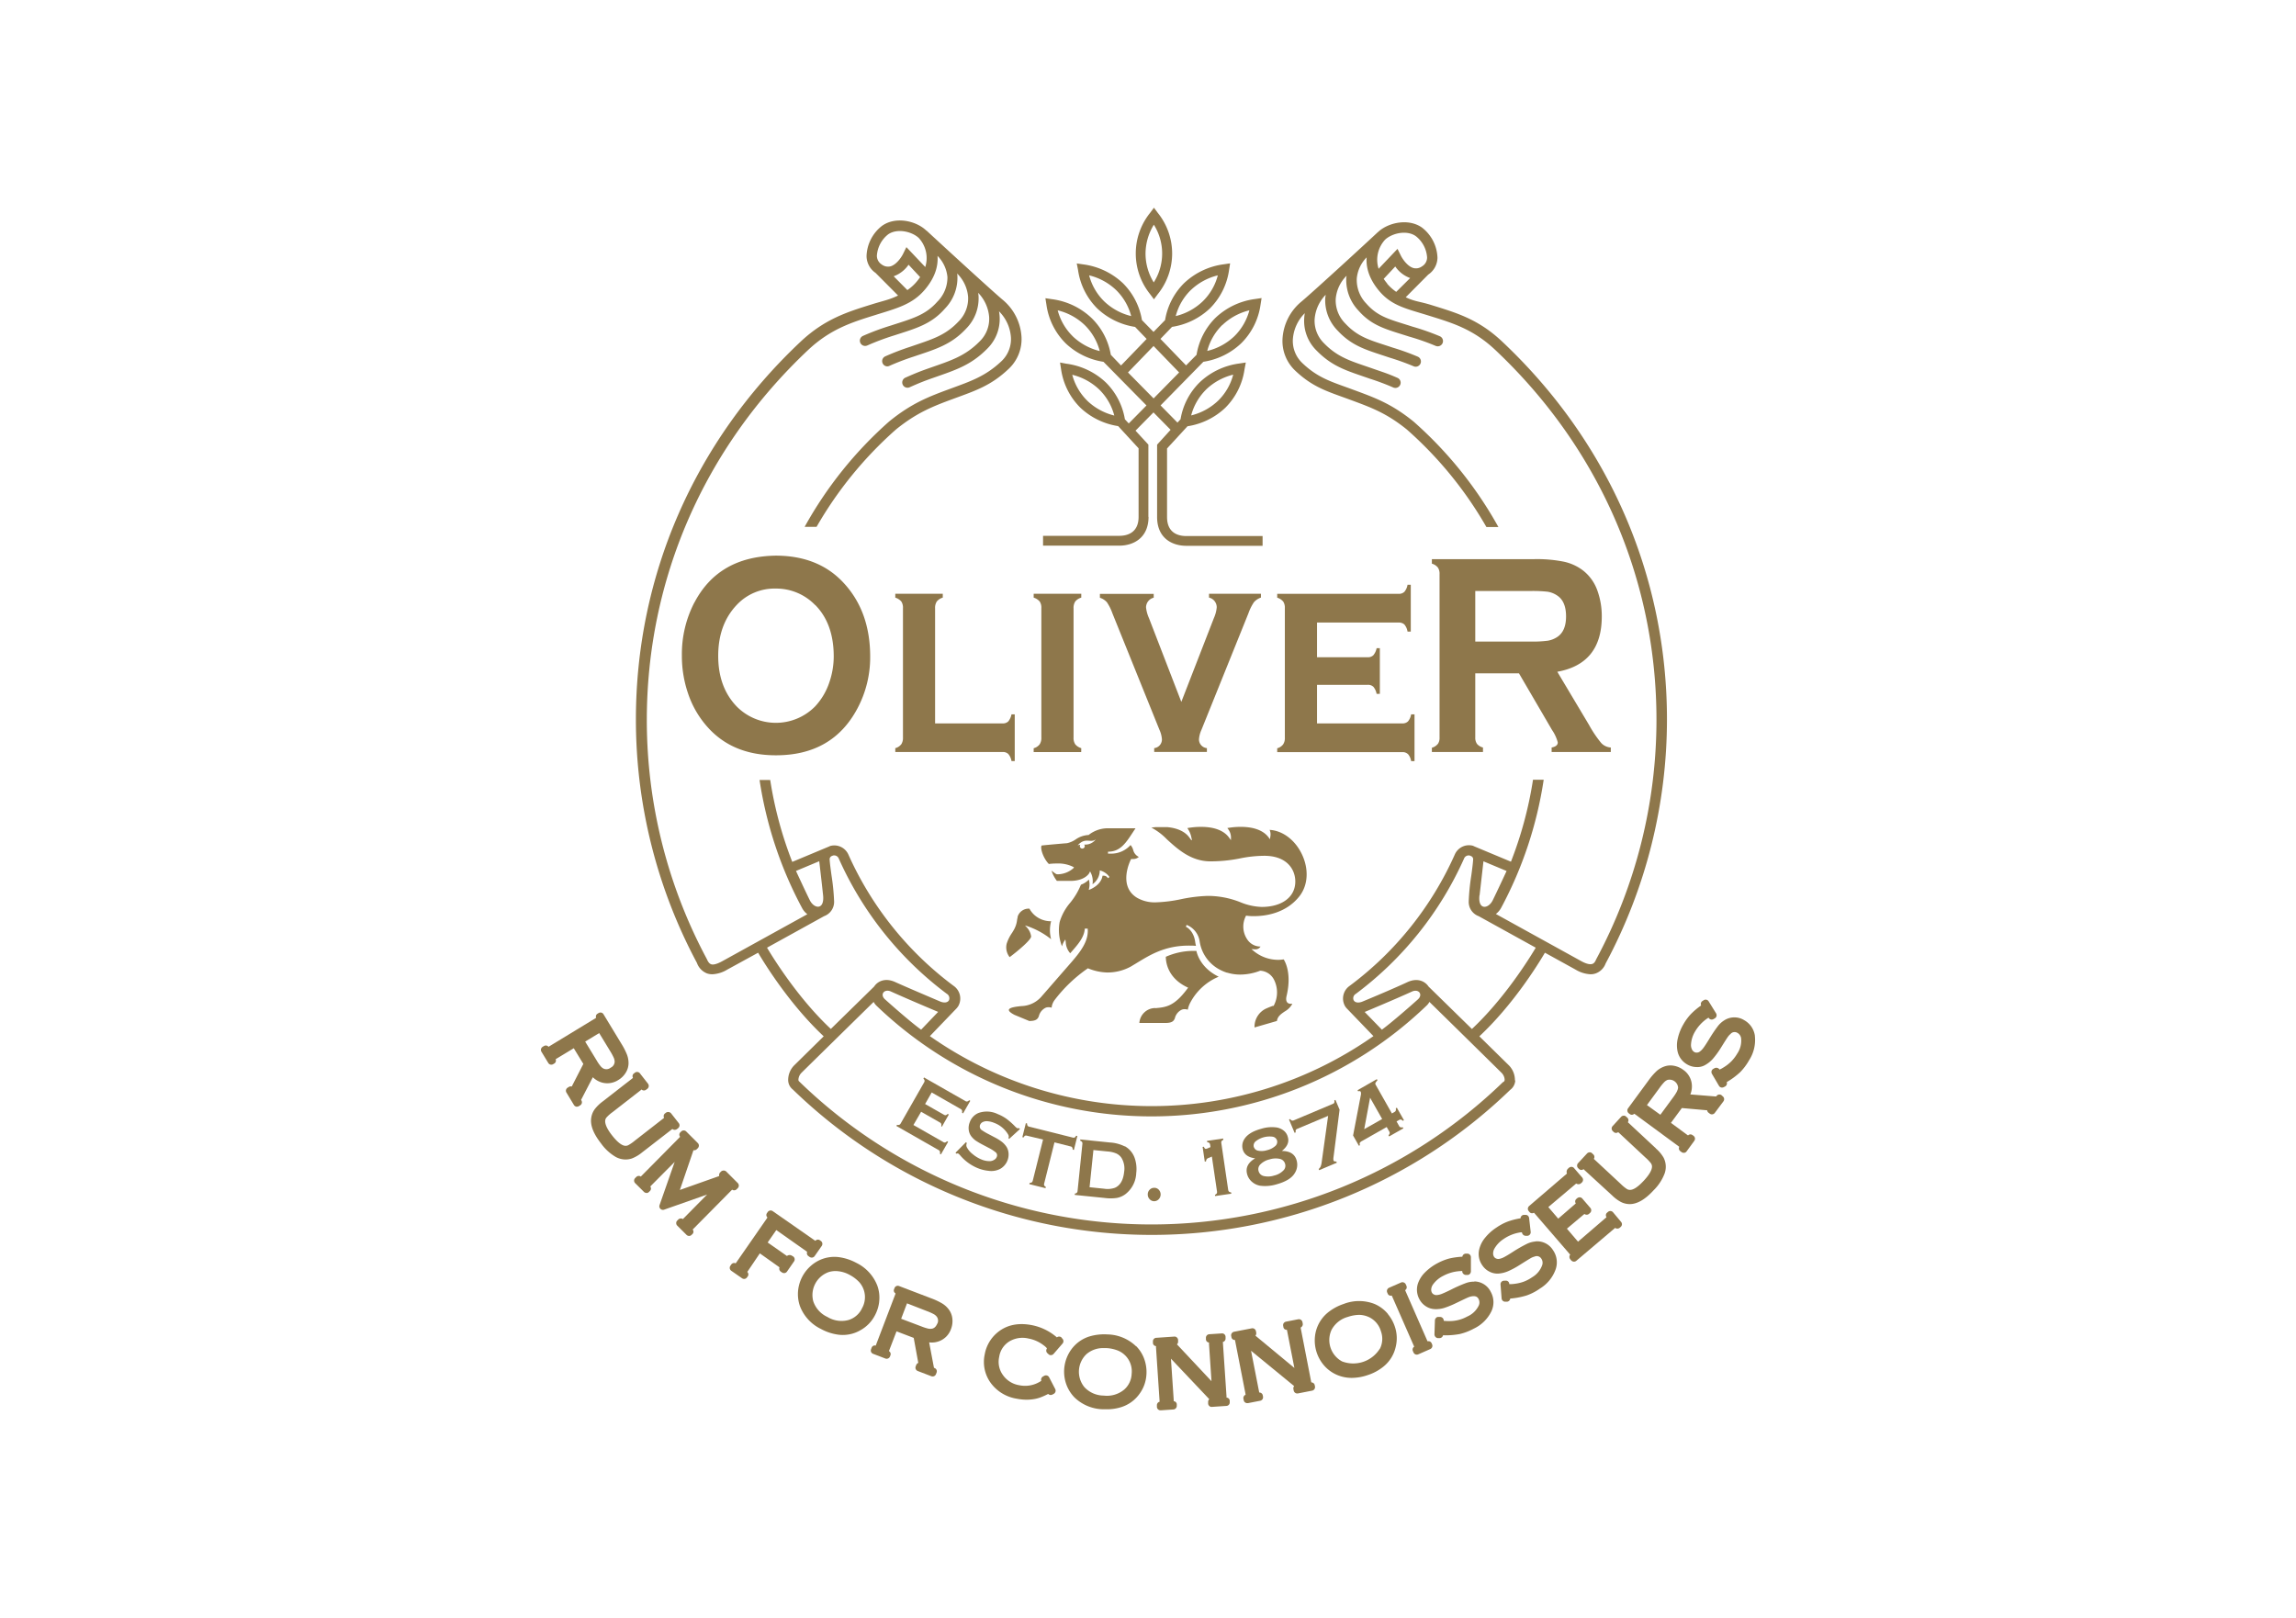 <svg id="Vrstva_1" data-name="Vrstva 1" xmlns="http://www.w3.org/2000/svg" viewBox="0 0 595.28 419.53"><defs><style>.cls-1{fill:#8e774b;}</style></defs><title>logo</title><path class="cls-1" d="M155.35,267.88l2.86,4.7a14.42,14.42,0,0,1,.94,1.75,2.76,2.76,0,0,1,.21.95,1.76,1.76,0,0,1-1.05,1.58,1.73,1.73,0,0,1-1.85.22,2.51,2.51,0,0,1-.73-.6,11.13,11.13,0,0,1-1.06-1.55l-2.95-4.84Zm-4.65,17.24,3-5.79a5.59,5.59,0,0,0,2.53,1.42,5.25,5.25,0,0,0,4.06-.69,5.61,5.61,0,0,0,2-2,4.74,4.74,0,0,0,.67-2.3,6.24,6.24,0,0,0-.41-2.31,17.63,17.63,0,0,0-1.41-2.75L156.47,263a.91.91,0,0,0-.58-.43,1,1,0,0,0-.7.12l-.34.21a.84.84,0,0,0-.29,1,.92.92,0,0,1-.22.16l-12,7.3c-.17.09-.24.11-.19,0a.92.92,0,0,0-1.12-.12l-.34.2a1,1,0,0,0-.42.58.91.91,0,0,0,.11.7l1.77,2.91a.92.92,0,0,0,1.27.31l.34-.2a.89.89,0,0,0,.31-1.06,1,1,0,0,1,.21-.16l4.48-2.71,2.48,4.07-3,5.85a.94.94,0,0,0-.73.1l-.34.21a.92.92,0,0,0-.31,1.27l1.95,3.23a1,1,0,0,0,.58.42.83.83,0,0,0,.22,0,.9.9,0,0,0,.48-.14l.34-.21a.92.92,0,0,0,.31-1.27.28.28,0,0,1,0-.34"/><path class="cls-1" d="M174.19,292.85c.16-.13.24-.15.17-.06a1,1,0,0,0,1.14,0l.32-.25a1,1,0,0,0,.35-.62.91.91,0,0,0-.19-.69l-2-2.55a1,1,0,0,0-1.31-.16l-.31.24a.9.9,0,0,0-.19,1.08.71.71,0,0,1-.19.18l-7.41,5.77a10.69,10.69,0,0,1-1.64,1.14,1.47,1.47,0,0,1-.77.18c-.64,0-1.76-.51-3.47-2.7-1.58-2-1.84-3.21-1.78-3.83a1.46,1.46,0,0,1,.3-.77,9.39,9.39,0,0,1,1.59-1.42l7.41-5.77c.15-.12.22-.14.18-.05a.93.93,0,0,0,1.13,0l.32-.24A.95.95,0,0,0,168,281l-2.09-2.68a.93.93,0,0,0-1.31-.16l-.31.24a.85.85,0,0,0-.18,1.07.78.78,0,0,1-.2.19l-7.71,6a10.25,10.25,0,0,0-2,1.95,5,5,0,0,0-.9,2.17c-.33,1.91.5,4.12,2.55,6.74a12.25,12.25,0,0,0,3.85,3.51,5.34,5.34,0,0,0,2.48.63,5.14,5.14,0,0,0,1.63-.26,9.68,9.68,0,0,0,2.66-1.57Z"/><path class="cls-1" d="M179.81,318.6l9.89-10c.14-.13.22-.18.17-.08a.91.91,0,0,0,1.13-.15l.28-.28a.94.94,0,0,0,0-1.32l-3-3a1,1,0,0,0-1.32,0l-.28.28a1.07,1.07,0,0,0-.22.9l-.19.07-10,3.54,3.42-10,.1-.31a.93.93,0,0,0,.85-.25l.29-.28a1,1,0,0,0,.27-.67.94.94,0,0,0-.28-.65l-3-3a.92.92,0,0,0-1.31,0l-.28.28a.83.83,0,0,0,0,1.08,1.2,1.2,0,0,1-.18.21l-9.89,10c-.14.14-.21.18-.19.07a.91.91,0,0,0-1.11.16l-.28.28a.93.93,0,0,0,0,1.32l2.28,2.26a.91.91,0,0,0,.66.27c.18.08.48-.1.66-.27l.28-.29a.88.88,0,0,0,.05-1.09.78.78,0,0,1,.16-.2l6.15-6.19L171,312.49a.93.93,0,0,0,1.19,1.18l11.14-3.92L177.16,316c-.15.15-.21.17-.17.06a1,1,0,0,0-1.12.15l-.28.29a.85.85,0,0,0-.27.65.9.9,0,0,0,.27.66l2.41,2.4a.93.93,0,0,0,.66.27.86.86,0,0,0,.65-.28l.29-.28a.88.88,0,0,0,0-1.09.81.81,0,0,1,.17-.2"/><path class="cls-1" d="M205.33,325.62a1.11,1.11,0,0,0-1.3.06l-5-3.5,2.24-3.22,8,5.64a.93.93,0,0,0,.33,1.11l.31.22a1,1,0,0,0,.7.16.93.93,0,0,0,.6-.38l1.84-2.64a.93.93,0,0,0-.23-1.29l-.32-.22a.86.86,0,0,0-1.09.18.81.81,0,0,1-.21-.12l-10.86-7.57a.93.93,0,0,0-1.3.24l-.22.32a.85.85,0,0,0,.15,1.08,1.3,1.3,0,0,1-.14.24l-8,11.53c-.1.14-.17.2-.17.09a.92.92,0,0,0-1.07.35l-.23.33a.94.94,0,0,0-.15.69,1,1,0,0,0,.39.6l2.79,1.94a1,1,0,0,0,.53.17.91.91,0,0,0,.76-.41l.23-.32a.88.88,0,0,0-.15-1.07,1,1,0,0,1,.14-.24L197,325l5.1,3.62a.94.94,0,0,0,.32,1.11l.32.22a1,1,0,0,0,.69.16.92.92,0,0,0,.61-.38l1.83-2.64a.93.93,0,0,0-.23-1.29Z"/><path class="cls-1" d="M223.43,339.38a5.71,5.71,0,0,1-3.46,2.91,7,7,0,0,1-5.45-.8,6.86,6.86,0,0,1-3.67-4.08,6.31,6.31,0,0,1,4.05-7.57,6,6,0,0,1,1.72-.25,7.79,7.79,0,0,1,3.68,1,9.45,9.45,0,0,1,2.48,1.88,5.85,5.85,0,0,1,.65,6.88m4.5-1.75a9.12,9.12,0,0,0-.49-4.29,11,11,0,0,0-5.45-5.86h0a13.17,13.17,0,0,0-4.52-1.47,9.16,9.16,0,0,0-5.72,1.16,9.86,9.86,0,0,0-4.81,7.33,9.41,9.41,0,0,0,.49,4.29,10.9,10.9,0,0,0,5.41,5.84,12.77,12.77,0,0,0,4.56,1.49,8.27,8.27,0,0,0,1.11.07,9.07,9.07,0,0,0,4.61-1.25,9.24,9.24,0,0,0,3.67-3.74,9.89,9.89,0,0,0,1.15-3.57"/><path class="cls-1" d="M243,343.21c-.39,1-1,1.25-1.34,1.32a3,3,0,0,1-.94,0,12.51,12.51,0,0,1-1.79-.57l-5.29-2,1.52-4,5.13,2a14.38,14.38,0,0,1,1.82.81,2.68,2.68,0,0,1,.74.62,1.74,1.74,0,0,1,.15,1.89m3-3.72a6.07,6.07,0,0,0-1.74-1.58,17.15,17.15,0,0,0-2.8-1.31l-8.34-3.19a.92.92,0,0,0-.71,0,.9.9,0,0,0-.49.52l-.14.37a.83.83,0,0,0,.4,1,.92.92,0,0,1-.07.27l-5,13.12c-.06.17-.11.25-.13.13a.89.89,0,0,0-1,.59l-.14.38a.91.91,0,0,0,.53,1.19l3.18,1.22a.93.93,0,0,0,1.2-.54l.14-.37a.88.88,0,0,0-.4-1,.76.76,0,0,1,.07-.25l1.88-4.89,4.46,1.7,1.18,6.48a1,1,0,0,0-.53.54l-.14.37a.93.93,0,0,0,.54,1.2l3.52,1.35a1,1,0,0,0,.33.06,1.09,1.09,0,0,0,.39-.08.94.94,0,0,0,.48-.52l.15-.38a1,1,0,0,0,0-.71.94.94,0,0,0-.51-.49c-.11,0-.17-.08-.2-.26l-1.21-6.4a5.4,5.4,0,0,0,2.87-.42,5.18,5.18,0,0,0,2.78-3,5.66,5.66,0,0,0,.35-2.85,4.77,4.77,0,0,0-.88-2.22"/><path class="cls-1" d="M275.18,346.79a.91.91,0,0,0-1.16,0,14,14,0,0,0-6.46-3.17c-3.73-.73-6.85,0-9.25,2.16a9.5,9.5,0,0,0-3,5.4,9.25,9.25,0,0,0,1.62,7.51,10.36,10.36,0,0,0,6.69,4,13.38,13.38,0,0,0,2.55.26,12.1,12.1,0,0,0,1.72-.13,8.83,8.83,0,0,0,1.87-.47,17.07,17.07,0,0,0,2-.9.92.92,0,0,0,1.11.16l.34-.18a.94.94,0,0,0,.38-1.24l-1.58-3.05a.93.93,0,0,0-1.27-.39l-.32.18a.94.94,0,0,0-.46,1.07.14.14,0,0,1,0,.06,5.66,5.66,0,0,1-.72.43,7.4,7.4,0,0,1-5,.7,6.39,6.39,0,0,1-4.18-2.59,5.83,5.83,0,0,1-1-4.76,5.67,5.67,0,0,1,2.62-4,6.66,6.66,0,0,1,5-.75,9.06,9.06,0,0,1,3.9,1.75,4.55,4.55,0,0,1,.86.78,1.44,1.44,0,0,0-.08.17.92.92,0,0,0,.2,1.1l.28.25a.78.78,0,0,0,.69.25.93.93,0,0,0,.64-.33l2.32-2.68a.93.93,0,0,0,.22-.68.92.92,0,0,0-.32-.63Z"/><path class="cls-1" d="M291.45,360.34a7,7,0,0,1-5.3,1.54,6.88,6.88,0,0,1-5-2.19,6.3,6.3,0,0,1,.54-8.56,6.58,6.58,0,0,1,4.56-1.56c.22,0,.45,0,.69,0a9.32,9.32,0,0,1,3,.68,5.82,5.82,0,0,1,3.46,6,5.69,5.69,0,0,1-1.94,4.08m3.07-11.25a11,11,0,0,0-7.39-3.06h0a13.42,13.42,0,0,0-4.73.54,9.19,9.19,0,0,0-4.72,3.45,9.8,9.8,0,0,0-1.33,8.66,9.47,9.47,0,0,0,2.23,3.7,11,11,0,0,0,7.35,3.06l1,0a12.16,12.16,0,0,0,3.8-.57,9.19,9.19,0,0,0,4.71-3.45,9.33,9.33,0,0,0,1.78-4.94,9.92,9.92,0,0,0-.44-3.71,9.12,9.12,0,0,0-2.23-3.71"/><path class="cls-1" d="M318,362.4a1.36,1.36,0,0,1,0-.26l-.94-14c0-.2,0-.26.05-.17a.92.92,0,0,0,.64-.95l0-.4a.9.9,0,0,0-1-.86l-3.23.21a.92.92,0,0,0-.86,1l0,.39a.86.86,0,0,0,.79.76.9.9,0,0,1,0,.27l.65,9.76-8.8-9.39-.16-.16a.91.91,0,0,0,.3-.75l0-.4a.9.9,0,0,0-.32-.64.84.84,0,0,0-.67-.23l-4.67.32a.91.91,0,0,0-.86,1l0,.4a.86.86,0,0,0,.79.75,1.06,1.06,0,0,1,0,.27l.93,14c0,.19,0,.27-.06.17a.93.93,0,0,0-.63.94l0,.4a.92.92,0,0,0,.32.64.91.91,0,0,0,.61.23H301l3.23-.22a.94.94,0,0,0,.87-1l0-.4a.87.87,0,0,0-.79-.75,1,1,0,0,1,0-.26l-.72-10.76,9.84,10.4.09.1a1,1,0,0,0-.29.73l0,.4a.91.91,0,0,0,.31.64.8.8,0,0,0,.68.23l3.75-.25a.91.91,0,0,0,.86-1l0-.4a.89.89,0,0,0-.8-.76"/><path class="cls-1" d="M340,358.44a1,1,0,0,1-.08-.26l-2.68-13.79c0-.2,0-.26,0-.17a.93.93,0,0,0,.52-1l-.07-.39a1,1,0,0,0-.4-.6,1,1,0,0,0-.7-.14l-3.17.62a1,1,0,0,0-.6.39.91.91,0,0,0-.13.7l.07.4a.83.83,0,0,0,.88.62,1,1,0,0,1,.07.27l1.88,9.62-9.92-8.22-.17-.14a1,1,0,0,0,.2-.78l-.07-.39a1,1,0,0,0-.4-.6.93.93,0,0,0-.69-.14l-4.6.89a.93.93,0,0,0-.59.4.92.92,0,0,0-.14.7l.08.39a.84.84,0,0,0,.87.63.79.79,0,0,1,.08.27l2.69,13.79c0,.19,0,.26-.05.18a.94.94,0,0,0-.5,1l.08.39a.88.88,0,0,0,.39.6.94.94,0,0,0,.52.16l.18,0,3.17-.62a.94.94,0,0,0,.6-.39,1,1,0,0,0,.14-.7l-.08-.39a.89.89,0,0,0-.88-.65,1,1,0,0,1-.07-.25l-2.07-10.58,11.08,9.08.09.08a.93.93,0,0,0-.19.77l.08.4a.94.94,0,0,0,1.09.73l3.69-.72a.93.93,0,0,0,.59-.4.91.91,0,0,0,.14-.7l-.08-.39a.86.86,0,0,0-.87-.64"/><path class="cls-1" d="M357.75,349.71a8.12,8.12,0,0,1-9.81,3.3,6.3,6.3,0,0,1-2.73-8.14,6.83,6.83,0,0,1,4.27-3.4,9.61,9.61,0,0,1,2.94-.52,6.36,6.36,0,0,1,2.61.63,5.85,5.85,0,0,1,3,3.62,5.73,5.73,0,0,1-.25,4.51m2.06-9a9.16,9.16,0,0,0-3.47-2.59,11,11,0,0,0-8,0h0a13,13,0,0,0-4.17,2.29,9.28,9.28,0,0,0-3.08,5,9.9,9.9,0,0,0,2.05,8.52,9.26,9.26,0,0,0,3.46,2.58,9.64,9.64,0,0,0,3.85.78,12.91,12.91,0,0,0,4.11-.72,12.51,12.51,0,0,0,4.21-2.3,9.11,9.11,0,0,0,3.06-5,9.33,9.33,0,0,0-.21-5.24,10.06,10.06,0,0,0-1.81-3.28"/><path class="cls-1" d="M371.14,348.24a.88.88,0,0,0-1-.43,1.15,1.15,0,0,1-.13-.24l-5.64-12.87c-.08-.18-.09-.25,0-.19a.92.92,0,0,0,.27-1.1l-.16-.36a.94.94,0,0,0-.51-.49.9.9,0,0,0-.72,0l-3.11,1.36a.94.94,0,0,0-.48,1.23l.16.37a.85.85,0,0,0,1,.43,1.15,1.15,0,0,1,.13.24l5.64,12.86c.08.19.09.25,0,.19a.92.92,0,0,0-.27,1.1l.16.37a.94.94,0,0,0,.51.49,1,1,0,0,0,.34.06.9.9,0,0,0,.37-.07l3.12-1.37a.93.93,0,0,0,.48-1.22Z"/><path class="cls-1" d="M382.29,332.34a6,6,0,0,0-2.35.41,36.69,36.69,0,0,0-3.7,1.64c-1.15.57-2,.95-2.52,1.15a4.3,4.3,0,0,1-1.27.28,1.35,1.35,0,0,1-.72-.18,1.08,1.08,0,0,1-.49-.48,1.53,1.53,0,0,1-.16-.93,2.39,2.39,0,0,1,.43-1.13,7.22,7.22,0,0,1,2.66-2.26,10.6,10.6,0,0,1,4.62-1.25,1.64,1.64,0,0,1,.33,0,1.18,1.18,0,0,1,0,.21,1,1,0,0,0,.91.8h.38a.84.84,0,0,0,.67-.26,1,1,0,0,0,.28-.67V326a.93.93,0,0,0-.93-.93h-.37a.93.93,0,0,0-.92.8h0a18.62,18.62,0,0,0-3.45.48,14.44,14.44,0,0,0-3,1.21,13.26,13.26,0,0,0-3.23,2.38,7.45,7.45,0,0,0-1.85,2.93,5.17,5.17,0,0,0,.38,4,4.87,4.87,0,0,0,1.67,1.84,4.52,4.52,0,0,0,2.31.75,7.17,7.17,0,0,0,2.5-.32,23.86,23.86,0,0,0,3.12-1.28c1.71-.82,2.74-1.32,3.13-1.47a4.07,4.07,0,0,1,.94-.26c1.08-.15,1.46.27,1.69.71a1.92,1.92,0,0,1,.06,1.66,5.86,5.86,0,0,1-3,2.88,9.5,9.5,0,0,1-4.84,1.18,9.62,9.62,0,0,1-1.26-.07v-.12a.94.94,0,0,0-.89-.88H373a.73.73,0,0,0-.67.24.9.9,0,0,0-.3.65l-.12,3.6a1,1,0,0,0,.84,1l.39,0h.08a.93.93,0,0,0,.91-.73h.13a20.44,20.44,0,0,0,4.2-.33,14.69,14.69,0,0,0,3.63-1.39,9.63,9.63,0,0,0,4.6-4.54,5.51,5.51,0,0,0-.18-5,4.81,4.81,0,0,0-4.26-2.71"/><path class="cls-1" d="M398.05,321.93a6.16,6.16,0,0,0-2.3.67,36,36,0,0,0-3.49,2c-1.07.69-1.86,1.16-2.38,1.42a4.12,4.12,0,0,1-1.22.42,1.35,1.35,0,0,1-.74-.1,1.1,1.1,0,0,1-.54-.42,1.55,1.55,0,0,1-.26-.91,2.58,2.58,0,0,1,.3-1.17,7.25,7.25,0,0,1,2.39-2.54,10.39,10.39,0,0,1,4.46-1.75l.32,0c0,.06,0,.13.05.2a1,1,0,0,0,1,.7l.38,0a.93.93,0,0,0,.84-1l-.41-3.61a1,1,0,0,0-.34-.63,1,1,0,0,0-.68-.19l-.38,0a.92.92,0,0,0-.82.89,17.74,17.74,0,0,0-3.38.87A14,14,0,0,0,388,318.3,12.68,12.68,0,0,0,385,321a7.42,7.42,0,0,0-1.52,3.11,5.14,5.14,0,0,0,.84,4,4.82,4.82,0,0,0,1.86,1.64,4.49,4.49,0,0,0,2.37.49,7.73,7.73,0,0,0,2.45-.61,21.3,21.3,0,0,0,3-1.62c1.6-1,2.58-1.61,2.93-1.8a3.62,3.62,0,0,1,.92-.37,1.39,1.39,0,0,1,1.76.52,1.9,1.9,0,0,1,.25,1.64,5.9,5.9,0,0,1-2.62,3.19,9.81,9.81,0,0,1-2.26,1.18,11,11,0,0,1-2.56.56,7.4,7.4,0,0,1-1.12.05s0-.08,0-.12a.86.86,0,0,0-1-.77l-.39,0a.92.92,0,0,0-.87,1l.28,3.59a.94.94,0,0,0,.93.86h.41a.92.92,0,0,0,.9-.83l.12,0a19.6,19.6,0,0,0,4.14-.8,13.76,13.76,0,0,0,3.45-1.79,9.6,9.6,0,0,0,4.07-5,5.54,5.54,0,0,0-.73-5,4.81,4.81,0,0,0-4.54-2.22"/><path class="cls-1" d="M418.21,314.35a.92.92,0,0,0-1.31-.1l-.29.25a.86.86,0,0,0-.1,1.1s0,.06-.16.17l-7.22,6.2-2.88-3.37,4.54-3.82a.93.93,0,0,0,1.16,0l.28-.25a.92.92,0,0,0,.1-1.31l-2.09-2.43a.93.93,0,0,0-.63-.33,1.09,1.09,0,0,0-.68.23l-.29.25a.87.87,0,0,0-.09,1.1,1,1,0,0,1-.17.17L404,316l-2.57-3,7.23-6.11a1,1,0,0,0,1.16,0l.29-.25a.94.94,0,0,0,.1-1.31l-2.1-2.43a.89.89,0,0,0-.63-.33,1,1,0,0,0-.68.22l-.29.26a1.16,1.16,0,0,0-.25,1.26l-9.81,8.42a1,1,0,0,0-.32.63.92.92,0,0,0,.22.68l.26.31a.9.9,0,0,0,1.08.12,1,1,0,0,1,.2.19L407,325.22c.13.14.19.25.05.17a1,1,0,0,0,.07,1.14l.25.3a1,1,0,0,0,.71.32.94.94,0,0,0,.61-.22l10.06-8.53a1,1,0,0,0,1.15,0l.29-.25a1,1,0,0,0,.33-.64.92.92,0,0,0-.23-.67Z"/><path class="cls-1" d="M429.33,297.78l-7.16-6.67c-.14-.13-.19-.2-.08-.16a.94.94,0,0,0-.18-1.13l-.3-.27a.83.83,0,0,0-.66-.25.94.94,0,0,0-.65.3L418.1,292a.91.91,0,0,0-.25.66.94.94,0,0,0,.3.65l.29.27a.87.87,0,0,0,1.09,0,.89.89,0,0,1,.21.16l6.87,6.41a10.88,10.88,0,0,1,1.39,1.44,1.51,1.51,0,0,1,.3.72c.08.64-.23,1.82-2.12,3.85s-2.87,2.33-3.49,2.38a1.6,1.6,0,0,1-.82-.18,10.12,10.12,0,0,1-1.65-1.35l-6.88-6.4h0c-.14-.12-.16-.2-.07-.17a.91.91,0,0,0-.19-1.11l-.29-.27a.84.84,0,0,0-.67-.26,1,1,0,0,0-.65.3l-2.31,2.49a.94.94,0,0,0,0,1.32l.29.27a.86.86,0,0,0,1.09,0s.07,0,.22.18L418,310a10,10,0,0,0,2.24,1.67,5.13,5.13,0,0,0,2.29.56h0c1.93,0,4-1.18,6.21-3.6a12.12,12.12,0,0,0,2.85-4.36,5.18,5.18,0,0,0-.29-4.12,9.33,9.33,0,0,0-2-2.36"/><path class="cls-1" d="M434.83,282.92a11.67,11.67,0,0,1-1,1.58l-3.35,4.56L427,286.55l3.25-4.43a12.71,12.71,0,0,1,1.26-1.54,2.79,2.79,0,0,1,.8-.55,2.23,2.23,0,0,1,2.77,2,2.52,2.52,0,0,1-.28.9M446.35,284a.92.92,0,0,0-.69-.18.91.91,0,0,0-.61.37c-.07.1-.13.15-.32.12l-6.48-.52a5.51,5.51,0,0,0,.35-2.89,5.16,5.16,0,0,0-2.19-3.49,5.79,5.79,0,0,0-2.64-1.09,4.73,4.73,0,0,0-2.38.27,6,6,0,0,0-2,1.25,17.51,17.51,0,0,0-2,2.35l-5.29,7.2a.93.93,0,0,0,.2,1.3l.32.24a.85.85,0,0,0,1.08-.13,1.6,1.6,0,0,1,.24.15l11.31,8.32c.16.11.21.17.09.17a.92.92,0,0,0,.32,1.07l.32.24a.93.93,0,0,0,.55.18h.14a.9.9,0,0,0,.61-.37l2-2.74a1,1,0,0,0,.17-.69,1,1,0,0,0-.37-.61l-.33-.23a.86.86,0,0,0-1.08.12,1.12,1.12,0,0,1-.23-.14l-4.22-3.11,2.83-3.84,6.56.58a.94.94,0,0,0,.37.64l.32.24a.93.93,0,0,0,1.3-.21l2.24-3a.94.94,0,0,0-.2-1.3Z"/><path class="cls-1" d="M455,268.65a5.52,5.52,0,0,0-2.81-4.13,4.83,4.83,0,0,0-5.05,0,6.35,6.35,0,0,0-1.78,1.6,37.42,37.42,0,0,0-2.25,3.36c-.67,1.09-1.17,1.86-1.52,2.31a4.24,4.24,0,0,1-.93.92,1.27,1.27,0,0,1-.7.23,1.14,1.14,0,0,1-.68-.15,1.47,1.47,0,0,1-.62-.7,2.52,2.52,0,0,1-.24-1.18,7.31,7.31,0,0,1,1-3.34,10.64,10.64,0,0,1,3.26-3.51l.28-.17a1.12,1.12,0,0,1,.13.16.92.92,0,0,0,1.19.19l.33-.19a.93.93,0,0,0,.43-.58,1,1,0,0,0-.12-.72L443,259.65a.91.91,0,0,0-1.28-.29l-.32.2a.92.92,0,0,0-.35,1.16h0a17.84,17.84,0,0,0-2.67,2.25,13.42,13.42,0,0,0-1.93,2.64,12.86,12.86,0,0,0-1.47,3.73,7.52,7.52,0,0,0,0,3.47,5.15,5.15,0,0,0,2.49,3.22,4.9,4.9,0,0,0,2.38.66,4,4,0,0,0,2.35-.59,7.62,7.62,0,0,0,1.94-1.6,22.77,22.77,0,0,0,2-2.75c1-1.61,1.62-2.58,1.85-2.9a3.88,3.88,0,0,1,.67-.73,1.4,1.4,0,0,1,1.81-.29,1.88,1.88,0,0,1,.94,1.37,5.91,5.91,0,0,1-1,4,10.13,10.13,0,0,1-1.52,2,10.39,10.39,0,0,1-2.07,1.61,6.06,6.06,0,0,1-1,.53.43.43,0,0,1-.07-.1,1,1,0,0,0-1.22-.26l-.34.19a.94.94,0,0,0-.44.57,1,1,0,0,0,.1.71l1.82,3.1a.91.91,0,0,0,.8.46.94.94,0,0,0,.43-.1l.34-.17a.93.93,0,0,0,.45-1.14h0l.1-.07a19.45,19.45,0,0,0,3.39-2.52,14.64,14.64,0,0,0,2.32-3.11,9.63,9.63,0,0,0,1.48-6.3"/><path class="cls-1" d="M211.36,156.87q4.8,4.86,4.8,13.36A20.7,20.7,0,0,1,215,177a17.05,17.05,0,0,1-3.68,6.19,14.29,14.29,0,0,1-20.32,0q-4.8-5-4.79-13.14T191,156.87a13.4,13.4,0,0,1,10.11-4.25,14,14,0,0,1,10.21,4.25m-31.3-.62A29.09,29.09,0,0,0,176.79,170a30,30,0,0,0,1.59,9.78,24.93,24.93,0,0,0,5.29,9q6.5,7.08,17.52,7.07,14.67,0,21.12-12.16a28.23,28.23,0,0,0,3.3-13.41q0-11.73-6.88-19.13-6.51-7.06-17.61-7.07-14.81.23-21.06,12.13"/><path class="cls-1" d="M233.66,193a2.86,2.86,0,0,1-1.54,1v1h27.79a2,2,0,0,1,1.51.51,3.81,3.81,0,0,1,.83,1.83h.84V185.23h-.84a4.15,4.15,0,0,1-.84,1.84,2,2,0,0,1-1.5.51H242.44V157.71a3,3,0,0,1,.44-1.74,3.07,3.07,0,0,1,1.55-1v-1H232.12v1a3.39,3.39,0,0,1,1.56,1,2.87,2.87,0,0,1,.43,1.72v33.57a3,3,0,0,1-.45,1.76"/><path class="cls-1" d="M280.34,194a3.15,3.15,0,0,1-1.56-1,2.94,2.94,0,0,1-.44-1.74V157.71a3,3,0,0,1,.44-1.74,3.06,3.06,0,0,1,1.56-1v-1H268v1a3.33,3.33,0,0,1,1.56,1,2.87,2.87,0,0,1,.43,1.72v33.57a3,3,0,0,1-.45,1.76,2.86,2.86,0,0,1-1.54,1v1h12.32Z"/><path class="cls-1" d="M299.12,155v-1H285.17v1a4.13,4.13,0,0,1,1.81,1.16A12.41,12.41,0,0,1,288.4,159l12.2,30.22a7.19,7.19,0,0,1,.65,2.46,2.25,2.25,0,0,1-2,2.31v1h13.66v-1a2.26,2.26,0,0,1-2.05-2.31,7.19,7.19,0,0,1,.65-2.46L323.69,159a12.3,12.3,0,0,1,1.43-2.86,4.18,4.18,0,0,1,1.8-1.18v-1H313.46v1a2.58,2.58,0,0,1,2,2.53,8.7,8.7,0,0,1-.74,2.79L306.28,182l-8.38-21.7a9.37,9.37,0,0,1-.77-2.79,2.61,2.61,0,0,1,2-2.53"/><path class="cls-1" d="M365.06,195.55a3.6,3.6,0,0,1,.8,1.81h.88V185.23h-.88a3.76,3.76,0,0,1-.82,1.84,2,2,0,0,1-1.48.51h-22.1v-10h13.12a2,2,0,0,1,1.51.52,4,4,0,0,1,.82,1.82h.84V168.08h-.84a4,4,0,0,1-.86,1.84,2,2,0,0,1-1.47.51H341.46v-9H362.6a2.1,2.1,0,0,1,1.51.5,3.81,3.81,0,0,1,.82,1.84h.84V151.63h-.84a3.81,3.81,0,0,1-.82,1.83,2,2,0,0,1-1.51.52H331.14v1a3.3,3.3,0,0,1,1.55,1,2.87,2.87,0,0,1,.43,1.72v33.57a2.9,2.9,0,0,1-.45,1.76,2.83,2.83,0,0,1-1.53,1v1h32.42a2,2,0,0,1,1.5.53"/><path class="cls-1" d="M382.49,153.25h14.3a34.74,34.74,0,0,1,4.5.19,6.15,6.15,0,0,1,2.38.94q2.35,1.5,2.36,5.42t-2.36,5.42a6.31,6.31,0,0,1-2.4.92,30.44,30.44,0,0,1-4.48.22h-14.3Zm-9.7,39.64a3,3,0,0,1-1.55,1V195h13.25v-1.17a3,3,0,0,1-1.55-.93,2.8,2.8,0,0,1-.45-1.7v-16.6h11.33l8.6,14.73a10.08,10.08,0,0,1,1.46,3.18c0,.69-.53,1.12-1.59,1.32V195h15.34v-1.17a3.7,3.7,0,0,1-2.47-1.15A29.77,29.77,0,0,1,412,188l-8.24-13.81q11.53-2.08,11.53-14.32a19.59,19.59,0,0,0-1.14-6.74,11.44,11.44,0,0,0-3.68-5.17,12.47,12.47,0,0,0-5-2.31,35.38,35.38,0,0,0-7.69-.66H371.24v1.17a3,3,0,0,1,1.55,1,2.85,2.85,0,0,1,.44,1.72v42.36a2.78,2.78,0,0,1-.44,1.68"/><path class="cls-1" d="M244.2,292.17,246,289l-.29-.16a1.13,1.13,0,0,1-.49.33.7.7,0,0,1-.48-.11l-4.89-2.78,1.71-3,7.53,4.3a.68.68,0,0,1,.33.37,1.19,1.19,0,0,1,0,.58l.28.17,1.86-3.25-.29-.16a1,1,0,0,1-.49.32.64.64,0,0,1-.48-.1l-10.73-6.12-.16.3a1.06,1.06,0,0,1,.3.49.78.78,0,0,1-.12.5l-6.07,10.63a.75.75,0,0,1-.37.36,1,1,0,0,1-.58,0l-.16.3,10.93,6.24a.72.72,0,0,1,.34.36,1.17,1.17,0,0,1,0,.6l.28.16,1.86-3.25-.28-.16a1.31,1.31,0,0,1-.49.33.63.63,0,0,1-.48-.11l-7.75-4.42,2-3.44,4.88,2.79a.62.62,0,0,1,.33.37,1.08,1.08,0,0,1,0,.58Z"/><path class="cls-1" d="M263.74,292.56a3.4,3.4,0,0,1-.58-.49,18.28,18.28,0,0,0-2.27-2,10.91,10.91,0,0,0-2.2-1.18,6.46,6.46,0,0,0-5-.29,4.05,4.05,0,0,0-2.25,2.37,4,4,0,0,0-.28,2,3.43,3.43,0,0,0,.82,1.87,5.54,5.54,0,0,0,1,.93,19.51,19.51,0,0,0,1.95,1.13l1.38.73a9.68,9.68,0,0,1,1.8,1.14,1,1,0,0,1,.31,1.23,1.43,1.43,0,0,1-.63.73,2.26,2.26,0,0,1-1,.35,5.33,5.33,0,0,1-2.32-.42,8.58,8.58,0,0,1-2.27-1.38,5.49,5.49,0,0,1-1.5-1.74,1.18,1.18,0,0,1-.08-1,.79.79,0,0,1,.05-.13l-.22-.24-2.71,2.73.21.26a.9.9,0,0,1,.47-.06,3.07,3.07,0,0,1,.54.51,11.84,11.84,0,0,0,4.53,3.29,10.22,10.22,0,0,0,2.82.7,5,5,0,0,0,3-.5,4.29,4.29,0,0,0,2.18-4,3.71,3.71,0,0,0-.5-1.67,5.5,5.5,0,0,0-1.17-1.3,12.17,12.17,0,0,0-2-1.25l-1.42-.75a15.06,15.06,0,0,1-1.83-1.07,1.12,1.12,0,0,1-.46-1.38,1.36,1.36,0,0,1,.68-.72,2.25,2.25,0,0,1,1.14-.23,5.83,5.83,0,0,1,1.87.45,7.06,7.06,0,0,1,3.45,2.79c.26.4.35.71.26.94a1.64,1.64,0,0,1-.07.15l.2.26,2.8-2.55-.2-.25a.86.86,0,0,1-.56,0"/><path class="cls-1" d="M279,294.51a1.1,1.1,0,0,1-.39.46.75.75,0,0,1-.5,0l-11.28-2.82a.65.65,0,0,1-.41-.25,1.06,1.06,0,0,1-.13-.58l-.32-.08-.91,3.63.32.08a1.16,1.16,0,0,1,.38-.46.78.78,0,0,1,.49,0l4.18,1-2.66,10.64a.81.81,0,0,1-.25.45,1,1,0,0,1-.56.14l-.09.33,4.2,1.05.09-.33a1,1,0,0,1-.43-.39.75.75,0,0,1,0-.52l2.66-10.64,4.17,1.05a.63.63,0,0,1,.42.25,1,1,0,0,1,.13.58l.32.08.9-3.63Z"/><path class="cls-1" d="M289.05,308a5.74,5.74,0,0,1-2.77.24l-3.79-.39,1-9.64,3.78.38a7,7,0,0,1,2.17.52,3.24,3.24,0,0,1,1.32,1.12,5.34,5.34,0,0,1,.69,3.66q-.33,3.21-2.4,4.11m2.53-10.75a9.91,9.91,0,0,0-3.82-1l-7.69-.79,0,.34a1,1,0,0,1,.47.32.73.73,0,0,1,.09.51l-1.25,12.17a.71.71,0,0,1-.19.48,1,1,0,0,1-.53.23l0,.34,7.7.78a11.41,11.41,0,0,0,3.18,0,5.39,5.39,0,0,0,2.27-1,7.24,7.24,0,0,0,2.78-5.44,8.69,8.69,0,0,0-.36-3.78,5.61,5.61,0,0,0-2.58-3.18"/><path class="cls-1" d="M299.23,308a1.62,1.62,0,0,0-1.18.52,1.67,1.67,0,0,0-.47,1.22,1.71,1.71,0,0,0,.5,1.23,1.58,1.58,0,0,0,1.18.51,1.64,1.64,0,0,0,1.17-.53,1.79,1.79,0,0,0,0-2.45,1.56,1.56,0,0,0-1.19-.5"/><path class="cls-1" d="M318.65,309a.83.83,0,0,1-.22-.48l-1.78-12.11a.73.73,0,0,1,.07-.51,1,1,0,0,1,.46-.34l-.05-.34-4.19.62.05.34a.94.94,0,0,1,.54.19.8.8,0,0,1,.22.47l.09.61-.83.36a1.12,1.12,0,0,1-.28.08.39.39,0,0,1-.33-.07,1.5,1.5,0,0,1-.28-.47l-.32.05.56,3.81.32-.05a1.2,1.2,0,0,1,.17-.57.92.92,0,0,1,.44-.31l.91-.38,1.33,9.05a.77.77,0,0,1-.07.52,1.05,1.05,0,0,1-.46.34l.05.33,4.19-.61-.05-.34a1.06,1.06,0,0,1-.54-.19"/><path class="cls-1" d="M332.83,303.41a4.84,4.84,0,0,1-2.51,1.42,5.06,5.06,0,0,1-2.67.12,1.78,1.78,0,0,1-1.34-1.28,1.72,1.72,0,0,1,.35-1.62,4.83,4.83,0,0,1,2.49-1.41,5.13,5.13,0,0,1,2.71-.13,1.79,1.79,0,0,1,1.33,1.31,1.67,1.67,0,0,1-.36,1.59m-7.76-6a1.43,1.43,0,0,1,.47-1.45,5.83,5.83,0,0,1,4.42-1.21,1.41,1.41,0,0,1,1.14,1,1.4,1.4,0,0,1-.49,1.44,4.87,4.87,0,0,1-2.08,1.05,4.62,4.62,0,0,1-2.32.14,1.41,1.41,0,0,1-1.14-1m7.23,1.1c1.42-1.1,2-2.31,1.59-3.64a3,3,0,0,0-1.07-1.67,4,4,0,0,0-1.8-.81,9.2,9.2,0,0,0-4,.33c-2.17.59-3.62,1.47-4.37,2.64a3.26,3.26,0,0,0-.45,2.7c.37,1.33,1.44,2.1,3.23,2.33-1.85,1.08-2.54,2.45-2.09,4.1a3.94,3.94,0,0,0,1.27,2,4.32,4.32,0,0,0,2.1,1,10.18,10.18,0,0,0,4.26-.36c2.41-.67,4-1.64,4.74-2.94a4,4,0,0,0,.47-3.24c-.44-1.65-1.74-2.47-3.88-2.47"/><path class="cls-1" d="M347.31,287.75l-1.07-2.54-.3.12a1.17,1.17,0,0,1,0,.59.65.65,0,0,1-.38.32l-10.12,4.27a.69.69,0,0,1-.5.05,1.08,1.08,0,0,1-.45-.39l-.29.13,1.45,3.45.3-.13a1.09,1.09,0,0,1,0-.59.72.72,0,0,1,.39-.32l8-3.36-1.67,12a4.45,4.45,0,0,1-.27,1.12,1.64,1.64,0,0,1-.51.65l.13.31,4.58-1.93-.13-.31c-.41,0-.65-.06-.73-.26a2.41,2.41,0,0,1,0-.88Z"/><path class="cls-1" d="M353.7,292.8l1.52-8.16,3.13,5.53Zm9.53-2.49a1.23,1.23,0,0,1,.49.33l.28-.16-1.84-3.25-.28.16a1.05,1.05,0,0,1,0,.58.63.63,0,0,1-.34.37l-.66.38-4.21-7.43a.53.53,0,0,1,0-.59,4.12,4.12,0,0,1,.47-.58l-.17-.29-5,2.86.16.3c.33-.12.55-.08.68.14a1.7,1.7,0,0,1,0,.89l-2,10.42,1.51,2.66.29-.16a.79.79,0,0,1-.05-.61,1.56,1.56,0,0,1,.62-.49l6.35-3.6.65,1.15a.74.74,0,0,1,.12.51,1,1,0,0,1-.31.48l.17.3,3.69-2.09-.17-.29a.94.94,0,0,1-.58,0,.67.67,0,0,1-.37-.36l-.65-1.15.66-.37a.67.67,0,0,1,.49-.11"/><path class="cls-1" d="M299.52,261.39a4.15,4.15,0,0,0-4.12,3.87h6.74c1.81,0,2.19-.55,2.46-1.21a3.28,3.28,0,0,1,1.81-2.24,2,2,0,0,1,.74-.13,2.51,2.51,0,0,1,.81.14,6.25,6.25,0,0,1,.69-1.92,14.74,14.74,0,0,1,7.32-6.64c-4.79-2.31-5.67-6.14-5.78-6.69l-.93,0a17.54,17.54,0,0,0-7,1.53c0,1.31.43,5.44,5.49,7.87l.3.14-.2.26c-3.42,4.61-5.57,4.8-8.29,5.05"/><path class="cls-1" d="M263.87,237.76a6.34,6.34,0,0,0-.18.85,6.76,6.76,0,0,1-.93,2.68c-.1.17-.21.34-.32.54A10.35,10.35,0,0,0,261,244.7a4.08,4.08,0,0,0,.77,3.49c2.22-1.66,5.59-4.51,5.57-5.37a4.27,4.27,0,0,0-1.11-2.34l-.48-.51.67.21a20.57,20.57,0,0,1,6.1,3.36,9.12,9.12,0,0,1,0-4.66,6.37,6.37,0,0,1-4.12-1.44,6.13,6.13,0,0,1-1.5-1.82,3,3,0,0,0-3.08,2.14"/><path class="cls-1" d="M281.08,219a.59.59,0,0,1,.16.4.64.64,0,0,1-.64.64.63.63,0,0,1-.63-.64.61.61,0,0,1,.11-.35,1.94,1.94,0,0,0-.69.18c2-2.28,3.34-.51,4.71-1.58a3.41,3.41,0,0,1-3,1.35m48.17-1.38-.34-.45c-1.39-1.92-3.87-2.52-5.7-2.69-.51-.05-1-.07-1.59-.07a18.93,18.93,0,0,0-3.44.31,3.72,3.72,0,0,1,.95,2.28l0,.86-.51-.69c-1.4-1.92-3.87-2.52-5.7-2.69-.51-.05-1.05-.07-1.59-.07a19.91,19.91,0,0,0-3.51.32,6.07,6.07,0,0,1,1,2.22l.19.85-.15.07-.51-.7c-1.4-1.92-3.87-2.52-5.7-2.69l-.63,0h-.19l-.42,0h-.79l-.55,0-.52,0-.48.05-.45.05-.16,0a15.9,15.9,0,0,1,4.06,3.06c2.79,2.55,6.26,5.71,11.27,5.71a38.49,38.49,0,0,0,7.72-.77,32.15,32.15,0,0,1,6.25-.67c5.94,0,8.05,3.59,8.05,6.67,0,4-3.42,6.59-8.72,6.59a15.69,15.69,0,0,1-5.49-1.21,22.84,22.84,0,0,0-8.5-1.65,39.41,39.41,0,0,0-6.9.85,36.75,36.75,0,0,1-6.54.82,9.16,9.16,0,0,1-4.94-1.22c-5-3.11-1.6-9.78-1.56-9.84l.09-.18.19,0a2,2,0,0,0,.42,0,2.08,2.08,0,0,0,1.38-.54,2.68,2.68,0,0,1-1.46-1.8,3.4,3.4,0,0,0-.68-1.28,6.72,6.72,0,0,1-5.14,2.23l-.63,0h-.08v-.51h.09c3.09,0,4.59-2.32,6.34-5l.7-1.06h-7.51a8.06,8.06,0,0,0-4.58,1.68l-.07.06h-.1a6.43,6.43,0,0,0-3.23,1.13,6.35,6.35,0,0,1-2.29,1h-.07c-1.14.09-4.95.42-6.45.59,0,0-.06,0-.1.14-.26.77.51,3.2,1.93,4.65a16.7,16.7,0,0,1,2.07-.12,8.75,8.75,0,0,1,4.22.86l.24.15-.17.22a6.29,6.29,0,0,1-3.87,1.56l-.33,0c-.4,0-1.15-.76-1.46-.91a8.72,8.72,0,0,0,1.39,2.63h3.46c3.86,0,4.91-2,4.92-2l.22-.47.24.46a4.91,4.91,0,0,1,.39,2.88,4.42,4.42,0,0,0,1.88-3.3l0-.3.29.09a4.3,4.3,0,0,1,2.21,1.6l0,.08-.44.26,0-.07a1.14,1.14,0,0,0-1-.57,1.32,1.32,0,0,0-.34,0c-.36,2.34-2.88,3.43-3.4,3.62l-.14.06,0-.15a4.83,4.83,0,0,0,0-2.53,5.53,5.53,0,0,1-2.06,1.33,18.11,18.11,0,0,1-2.76,4.65,13.75,13.75,0,0,0-2.75,5,11.42,11.42,0,0,0,.61,6.34,4.78,4.78,0,0,1,.48-1.21l.38-.59.11.7a4.59,4.59,0,0,0,1.15,2.88c2-2.27,3.64-4.1,3.78-6.38H282c.3,3.11-1.71,5.83-4.32,8.82-3.08,3.53-7.34,8.44-7.54,8.65a7.14,7.14,0,0,1-5.29,2.61c-3.47.32-4.37.94-1.83,2.28l3.84,1.59c1.81,0,2.19-.55,2.47-1.21a3.29,3.29,0,0,1,1.8-2.24,2.1,2.1,0,0,1,.74-.13,2.39,2.39,0,0,1,.78.13,4,4,0,0,1,.74-1.94,37.83,37.83,0,0,1,8.67-8.28,13.89,13.89,0,0,0,5,1.09,12.59,12.59,0,0,0,6.11-1.53l1.33-.8.41-.25c3.08-1.85,7-4.39,13.3-4.39.61,0,1.24,0,1.87.07a10.17,10.17,0,0,1-.2-1c-.38-3-2.32-3.92-2.35-3.92l-.07,0,.17-.5.08,0a5.45,5.45,0,0,1,3.34,4.37,9.94,9.94,0,0,0,4.81,7,11.38,11.38,0,0,0,2.25,1h.09v0a11.47,11.47,0,0,0,3.38.49,14.41,14.41,0,0,0,5.14-1l.07,0h0a4.25,4.25,0,0,1,3.5,2.29,7.35,7.35,0,0,1,0,6.68l-.07.14H330s-1,.37-1.51.6a5.2,5.2,0,0,0-3.23,5l5.81-1.68c.16-1.19,1.06-1.81,2-2.45a5.15,5.15,0,0,0,2-2,3.44,3.44,0,0,1-.43,0,1.22,1.22,0,0,1-.79-.25c-.39-.34-.48-.94-.28-1.79,1.36-5.7-.32-8.81-.75-9.48a9,9,0,0,1-1.48.12,10,10,0,0,1-6.26-2.26l-.63-.52.82.05h.17a1.55,1.55,0,0,0,1.39-.72h-.16a4.07,4.07,0,0,1-3.13-1.61,5.94,5.94,0,0,1-.58-6.19l.08-.19.21,0a12.23,12.23,0,0,0,1.85.11c2.88,0,8.24-.67,11.77-5.12,2.28-2.87,2.53-7.08.64-11-1.78-3.68-5-6.07-8.33-6.25a3,3,0,0,1,.18,1.73Z"/><path class="cls-1" d="M281.91,103.92A14.69,14.69,0,0,1,278,97.18a15.44,15.44,0,0,1,7,3.83,14.64,14.64,0,0,1,3.9,6.74,15.46,15.46,0,0,1-7-3.83m10.55-7.34,6.63-6.86,6.63,6.86-6.62,6.73Zm-14.31-9.37a14.55,14.55,0,0,1-3.91-6.74,15.33,15.33,0,0,1,7,3.82,14.64,14.64,0,0,1,3.9,6.74,15.44,15.44,0,0,1-7-3.82m38.79-2.92a15.35,15.35,0,0,1,7-3.82A14.62,14.62,0,0,1,320,87.21,15.34,15.34,0,0,1,313,91a14.65,14.65,0,0,1,3.91-6.74m-30.63-6.12a14.64,14.64,0,0,1-3.9-6.74,15.35,15.35,0,0,1,7,3.82,14.64,14.64,0,0,1,3.9,6.74,15.35,15.35,0,0,1-7-3.82m22.46-2.92a15.38,15.38,0,0,1,7-3.82,14.5,14.5,0,0,1-3.91,6.74,15.35,15.35,0,0,1-7,3.82,14.64,14.64,0,0,1,3.9-6.74m4,25.76a15.46,15.46,0,0,1,7-3.83,14.59,14.59,0,0,1-3.9,6.74,15.44,15.44,0,0,1-7,3.83,14.74,14.74,0,0,1,3.91-6.74m-15,33.05V115.3l-3.34-3.63,4.66-4.73,4.44,4.51L300,115.3v18.76c0,5.51,3.91,7.47,7.58,7.47h19.77V139H307.58c-1.88,0-5-.64-5-4.92V116.29l5.3-5.76a18.23,18.23,0,0,0,9.79-4.78,17.57,17.57,0,0,0,5-10L323,94l-1.72.26A18.38,18.38,0,0,0,311,99.18a17.41,17.41,0,0,0-4.92,9.53l-.8.87-4.38-4.45L312,93.81A18.2,18.2,0,0,0,321.82,89a17.5,17.5,0,0,0,5-10l.27-1.71-1.71.25a18.38,18.38,0,0,0-10.25,4.88A17.41,17.41,0,0,0,310.23,92l-2.72,2.75-6.64-6.87,3-3.12A18.29,18.29,0,0,0,313.66,80a17.52,17.52,0,0,0,5-10l.27-1.71-1.71.25A18.41,18.41,0,0,0,307,73.42,17.44,17.44,0,0,0,302.07,83l-3,3.07-3-3.07a17.57,17.57,0,0,0-4.93-9.56,18.47,18.47,0,0,0-10.26-4.88l-1.71-.25L279.5,70a17.55,17.55,0,0,0,5,10,18.29,18.29,0,0,0,9.79,4.77l3,3.12-6.64,6.88L288,92A17.38,17.38,0,0,0,283,82.46a18.34,18.34,0,0,0-10.25-4.88l-1.71-.25.27,1.71a17.5,17.5,0,0,0,5,10,18.23,18.23,0,0,0,9.79,4.78l11.15,11.32-4.6,4.66-1-1.08a17.47,17.47,0,0,0-4.92-9.53,18.37,18.37,0,0,0-10.26-4.88L274.83,94l.27,1.71a17.52,17.52,0,0,0,5,10,18.26,18.26,0,0,0,9.8,4.78l5.3,5.76v17.77c0,4.28-3.15,4.92-5,4.92H270.43v2.55H290.2c3.66,0,7.58-2,7.58-7.47"/><path class="cls-1" d="M299.13,58.23a14,14,0,0,1,0,15A14.26,14.26,0,0,1,297,65.74a14.47,14.47,0,0,1,2.18-7.51m0,19.38,1-1.34a16.78,16.78,0,0,0,0-21.07l-1-1.34-1,1.34a16.81,16.81,0,0,0,0,21.07Z"/><path class="cls-1" d="M389.72,280.55a131,131,0,0,1-182.5-.11A.57.57,0,0,1,207,280a2.73,2.73,0,0,1,.77-1.79c.79-.79,13.61-13.38,18.74-18.41a3.66,3.66,0,0,0,.75,1,102.91,102.91,0,0,0,142.56,0,3.6,3.6,0,0,0,.78-1c5.12,5,17.95,17.63,18.74,18.42a2.73,2.73,0,0,1,.77,1.79.71.71,0,0,1-.37.58M198.88,245.73l14.79-8.17h0a3.94,3.94,0,0,0,2.59-3.78,57.92,57.92,0,0,0-.67-6.76c-.22-1.6-.43-3.12-.49-4.15a.92.92,0,0,1,.5-.88l.37-.15a1.29,1.29,0,0,1,1.5.79,89,89,0,0,0,28,35.06,1.34,1.34,0,0,1,.55,1.71c-.36.61-1.27.72-2.32.27-2.33-1-8.46-3.6-11.56-5-2.69-1.25-4.64-.17-5.5,1.14,0,0,0,0,0,0l-11.23,11c-8.2-7.67-14.54-17.71-16.55-21.08m7.54-19.9,6-2.51s.59,4.91,1,8.82-2.32,3.56-3.45,1.28-3.58-7.59-3.58-7.59M238.82,267c-2.68-1.93-8-6.63-9.38-7.88s-.16-2.82,1.59-2c4.42,2,12.2,5.27,12.2,5.27Zm115-4.59s7.78-3.25,12.21-5.27c1.75-.84,3,.72,1.59,2S361,265,358.28,267Zm-2.84-3a1.3,1.3,0,0,1,.53-1.69,89.17,89.17,0,0,0,28.06-35.06,1.29,1.29,0,0,1,1.51-.81l.37.16a.88.88,0,0,1,.49.87c-.06,1-.26,2.55-.48,4.15a55.83,55.83,0,0,0-.67,6.76,3.94,3.94,0,0,0,2.59,3.78h0l14.79,8.17c-2,3.37-8.36,13.41-16.55,21.08l-11.24-11s0,0,0,0c-.86-1.31-2.82-2.39-5.5-1.14-3.08,1.44-9.12,4-11.56,5-1,.45-2,.34-2.32-.27m32.61-27.25c.45-3.91,1-8.82,1-8.82l6,2.51s-2.46,5.3-3.59,7.59-3.9,2.63-3.44-1.28M231.7,71.64a7.92,7.92,0,0,0,3.86-3l3,3.21a13.53,13.53,0,0,1-.94,1.24,11.79,11.79,0,0,1-2.37,2.13Zm-3-3a2.68,2.68,0,0,1-1.35-2.34,7.69,7.69,0,0,1,2.89-5.51c2.26-1.61,6.05-.84,7.94.89a7.67,7.67,0,0,1,1.71,7.56L235,64.08l-.87,1.77c-.33.69-1.64,2.75-3.24,3.21a2.68,2.68,0,0,1-2.21-.42m131,4.91a15.4,15.4,0,0,1-.93-1.24l3-3.21a7.87,7.87,0,0,0,3.86,3L362,75.68a12.07,12.07,0,0,1-2.37-2.13m-2.2-3.86a7.66,7.66,0,0,1,1.71-7.57c1.9-1.73,5.68-2.5,7.93-.89A7.64,7.64,0,0,1,370,66.75a2.67,2.67,0,0,1-1.34,2.33,2.62,2.62,0,0,1-2.21.42c-1.59-.45-2.89-2.47-3.25-3.21l-.87-1.76Zm35.34,210.48a5.45,5.45,0,0,0-1.56-3.92l-7.66-7.53c8.57-8,15-18.27,17-21.68l7.94,4.38a8.23,8.23,0,0,0,3.87,1.21,3.92,3.92,0,0,0,1.38-.23,4.32,4.32,0,0,0,2.55-2.57,134,134,0,0,0,15.9-63.29c0-37.19-15.13-71.94-42.6-97.85-6.31-6-12.09-7.6-18.54-9.61-3-.93-4.25-.87-6.59-2l5.84-5.88a5.34,5.34,0,0,0,2.39-4.37,10.3,10.3,0,0,0-4-7.81c-3.38-2.41-8.51-1.41-11.25,1l0,0h0l-.22.2-.08.06h0C355,62.3,341,75.18,337.51,78.13a13.52,13.52,0,0,0-5,9.83,10.56,10.56,0,0,0,3.26,8.11c4.64,4.41,8.47,5.45,14.13,7.53,5.4,2,9.47,3.42,14.87,7.79a100,100,0,0,1,20.61,25.27h3.11a103.17,103.17,0,0,0-22-27.35c-5.8-4.69-10.08-6.2-15.69-8.27-5.39-2-9-2.92-13.19-6.94a7.9,7.9,0,0,1-2.42-6,10.58,10.58,0,0,1,3.1-6.89,11.8,11.8,0,0,0-.16,1.47,10.77,10.77,0,0,0,3.23,8.24c4.25,4.33,8.12,5.28,13.8,7.28a62.62,62.62,0,0,1,6.05,2.27,1.41,1.41,0,0,0,.56.12,1.36,1.36,0,0,0,.55-2.61c-2.65-1.17-3.73-1.46-6.26-2.35-5.37-1.89-9-2.74-12.77-6.61a8.16,8.16,0,0,1-2.45-6.22,10.15,10.15,0,0,1,2.86-6.35c0,.29-.09.58-.11.88a11.22,11.22,0,0,0,3.22,8.4c3.91,4.21,7.77,5.08,13.45,7a65,65,0,0,1,6.26,2.25,1.27,1.27,0,0,0,.54.11,1.36,1.36,0,0,0,.54-2.6,63.81,63.81,0,0,0-6.47-2.34c-5.58-1.87-8.89-2.56-12.33-6.26a8.46,8.46,0,0,1-2.49-6.38,9.59,9.59,0,0,1,2.81-6c0,.17-.05.33-.07.51a11.5,11.5,0,0,0,3.21,8.57c3.58,4.06,7.42,4.86,13.09,6.69a60.74,60.74,0,0,1,6.87,2.41,1.49,1.49,0,0,0,.54.11,1.36,1.36,0,0,0,.54-2.61,62.72,62.72,0,0,0-7.12-2.5c-5.52-1.79-8.79-2.4-11.87-5.9a8.83,8.83,0,0,1-2.54-6.57,8.93,8.93,0,0,1,2.56-5.48c-.19,2.44.5,5.41,3.21,8.66,3.28,3.91,7.08,4.63,12.7,6.38,6.17,1.92,11.63,3.47,17.48,9,26.92,25.39,41.75,59.44,41.75,95.87a131.39,131.39,0,0,1-15.64,62.12c-.4,1-.84,1.12-1,1.18-.44.15-1.33.14-3-.8l-22-12.15a5,5,0,0,0,1.34-1.54,102.46,102.46,0,0,0,11.06-33.27h-2.77a100.34,100.34,0,0,1-5.72,21.25l-9.57-4v0a2.12,2.12,0,0,0-.31-.14,4,4,0,0,0-4.67,2.26h0a86.24,86.24,0,0,1-27.26,34.07,4,4,0,0,0-1.22,5.24,3.26,3.26,0,0,0,.46.61h0l6.92,7.19a100.16,100.16,0,0,1-115,0l6.91-7.19h0a4.43,4.43,0,0,0,.46-.61,4,4,0,0,0-1.25-5.26,86.38,86.38,0,0,1-27.24-34h0a4,4,0,0,0-4.67-2.26,1.83,1.83,0,0,0-.32.14v0l-9.57,4a100.41,100.41,0,0,1-5.72-21.24h-2.76a102.51,102.51,0,0,0,11.07,33.29,4.86,4.86,0,0,0,1.32,1.52l-22,12.15c-1.7.94-2.59,1-3,.8-.14-.06-.59-.21-1.05-1.31a131.13,131.13,0,0,1-15.57-62c0-36.43,14.83-70.48,41.74-95.87,5.85-5.52,11.38-7.24,17.55-9.16,5.62-1.76,9.6-2.74,12.87-6.65,2.72-3.26,3.4-6.23,3.21-8.67a9,9,0,0,1,2.57,5.49A8.87,8.87,0,0,1,243,78.25c-3.09,3.5-6.53,4.38-12.05,6.17a64.51,64.51,0,0,0-7.19,2.67,1.36,1.36,0,0,0,.54,2.61,1.5,1.5,0,0,0,.55-.11A63.6,63.6,0,0,1,231.75,87c5.67-1.83,9.68-2.89,13.26-7a11.45,11.45,0,0,0,3.21-8.58c0-.17-.05-.33-.07-.5A9.6,9.6,0,0,1,251,77a8.43,8.43,0,0,1-2.5,6.38C245,87.09,241.55,88,236,89.92a65.8,65.8,0,0,0-6.54,2.51A1.36,1.36,0,0,0,230,95a1.32,1.32,0,0,0,.55-.11,64.59,64.59,0,0,1,6.32-2.42c5.68-1.91,9.72-3.06,13.63-7.26a11.16,11.16,0,0,0,3.21-8.4,8.46,8.46,0,0,0-.1-.88,10.14,10.14,0,0,1,2.85,6.35A8.15,8.15,0,0,1,254,88.52c-3.82,3.88-7.57,5-12.95,6.89-2.52.88-3.67,1.35-6.32,2.52a1.36,1.36,0,1,0,1.11,2.49c2.54-1.13,3.64-1.57,6.11-2.44,5.69-2,9.73-3.22,14-7.55a10.81,10.81,0,0,0,3.23-8.25,10.2,10.2,0,0,0-.17-1.46,10.51,10.51,0,0,1,3.1,6.89,7.89,7.89,0,0,1-2.41,6c-4.23,4-8,5.23-13.37,7.21-5.61,2.06-10,3.75-15.8,8.47a102.85,102.85,0,0,0-21.91,27.32h3.09a100.13,100.13,0,0,1,20.58-25.24c5.44-4.4,9.57-6,15-8,5.65-2.08,9.67-3.37,14.3-7.79a10.56,10.56,0,0,0,3.26-8.1,13.55,13.55,0,0,0-5-9.84c-3.52-3-17.48-15.85-19.62-17.84h0l-.05,0-.25-.23v0c-2.75-2.42-7.88-3.44-11.26-1a10.32,10.32,0,0,0-4,7.82A5.33,5.33,0,0,0,227,70.76l5.84,5.87c-2.35,1.14-3.77,1.34-6.77,2.28-6.45,2-12.3,3.83-18.6,9.78-27.47,25.91-42.6,60.66-42.6,97.85a133.72,133.72,0,0,0,15.83,63.16,4.52,4.52,0,0,0,2.61,2.71,4.2,4.2,0,0,0,1.38.22,8.17,8.17,0,0,0,3.87-1.21l8-4.38c2,3.41,8.43,13.64,17,21.68l-7.65,7.53a5.39,5.39,0,0,0-1.56,3.92,3.11,3.11,0,0,0,1.19,2.33,133.66,133.66,0,0,0,186,.11,3.25,3.25,0,0,0,1.32-2.44"/></svg>